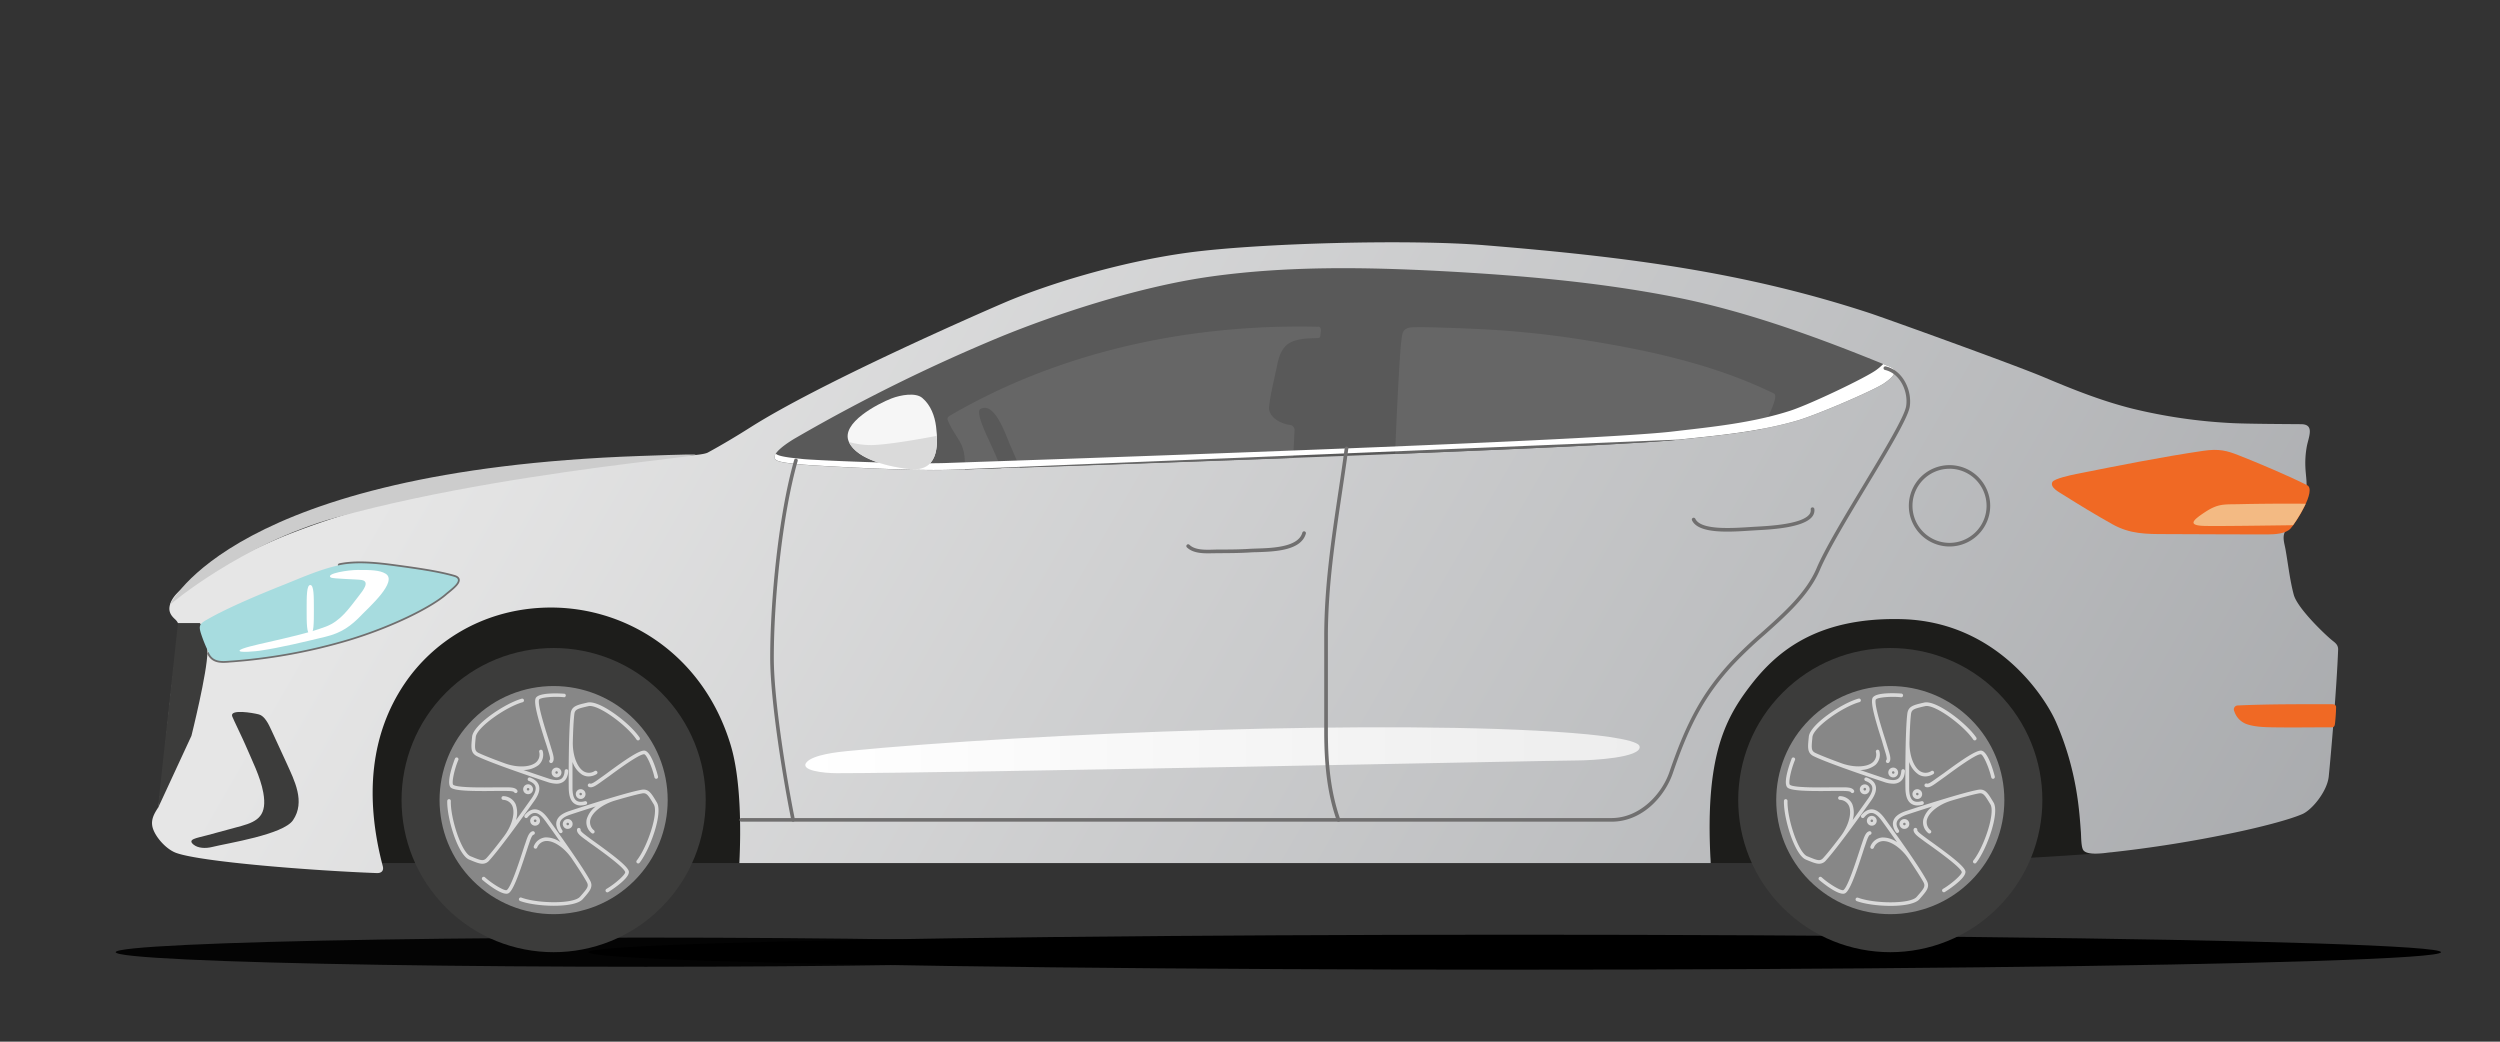 <svg id="Layer_1" data-name="Layer 1" xmlns="http://www.w3.org/2000/svg" xmlns:xlink="http://www.w3.org/1999/xlink" viewBox="0 0 1200 500"><rect x="0" y="0" width="1200" height="500" fill="#333333" stroke="none"/><defs><style>.cls-1{opacity:0.92;}.cls-2{fill:#1d1d1b;}.cls-3{fill:#3c3c3b;}.cls-4{fill:#878787;}.cls-5{fill:url(#linear-gradient);}.cls-6{fill:#f06924;}.cls-7{fill:#f3ba83;}.cls-8{fill:#dadada;}.cls-9{fill:#595959;}.cls-10{fill:#666;}.cls-11{fill:#fff;}.cls-12{fill:#f6f6f6;}.cls-13{fill:url(#_ÂÁ_Ï_ÌÌ_È_ËÂÌÚ_230);}.cls-14{fill:#706f6f;}.cls-15{fill:#ccc;}.cls-16{fill:#a7dcdf;}</style><linearGradient id="linear-gradient" x1="255.6" y1="110.4" x2="1069.97" y2="580.57" gradientUnits="userSpaceOnUse"><stop offset="0" stop-color="#e6e6e6"/><stop offset="1" stop-color="#a6a8ab"/></linearGradient><linearGradient id="_ÂÁ_Ï_ÌÌ_È_ËÂÌÚ_230" x1="386.54" y1="360.11" x2="787.04" y2="360.11" gradientUnits="userSpaceOnUse"><stop offset="0" stop-color="#fff"/><stop offset="1" stop-color="#ededed"/></linearGradient></defs><ellipse cx="727.06" cy="457.05" rx="444.62" ry="8.39"/><ellipse class="cls-1" cx="310.01" cy="457.05" rx="254.49" ry="7"/><path class="cls-2" d="M370.51,414.26c.56-11.5.58-23.75,0-36.82-2.54-56.07-46.9-101.63-104.75-101.63S161,321.31,161,377.44a342.73,342.73,0,0,0,2,36.82Z"/><circle class="cls-3" cx="265.74" cy="384.05" r="73" transform="translate(-193.73 300.39) rotate(-45)"/><circle class="cls-4" cx="265.74" cy="384.05" r="54.75" transform="translate(-193.73 300.39) rotate(-45)"/><path class="cls-2" d="M1013.25,409.13a151.85,151.85,0,0,0-1.6-25.08c-8.23-58.4-38.22-102-104.31-106.79-62.23-4.48-106.68,47.85-108.93,106.79a127.78,127.78,0,0,0,2.24,30.21h91C952,414.26,1013.25,409.13,1013.25,409.13Z"/><circle class="cls-3" cx="907.34" cy="384.05" r="73" transform="translate(-5.81 754.07) rotate(-45)"/><circle class="cls-4" cx="907.34" cy="384.05" r="54.75" transform="translate(-5.81 754.07) rotate(-45)"/><path class="cls-5" d="M1119.43,307.37c-3.5-2.85-16.72-15.45-18.44-21.95-1.88-7.11-2.66-14.47-3.94-21.7-.5-2.82-1.61-5.8-.27-8.49,1.7-3.39,9.51-15.69,10.12-19.06.66-3.67-.05-7.41-.27-11.08a44.57,44.57,0,0,1,.63-10.76c.85-4.56,3.91-10.62-2.65-10.72-3.6-.05-26.54-.1-34.38-.58a254.81,254.81,0,0,1-46.47-6.83c-14.71-3.66-28.72-9.24-42.65-15.13-14.4-6.08-77-28.6-83.81-30.83-59.45-19.47-115-26.85-184.44-32.51-36.19-3-108.43-1-141.9,3.44-34.23,4.57-69.31,15.72-89,24.16-14.47,6.22-88.53,38.7-121.8,59.82-6.66,4.22-13.48,8.3-20.39,12.07-2.72,1.49-16.38,1.86-20.39,2.1-44.53,2.61-123.53,14.18-182.82,37.95-7.05,2.82-34.14,15.17-40.31,19.27-4.92,3.26-12.87,7.54-14.64,13.64-.89,3.07.23,5.07,2.4,7.05s1.91,3.69,1.57,6.38c-1.75,14-3.42,27.83-4.88,41.84-1.19,11.44-3.94,40.87-5,42.5-1.65,2.58-3.25,5.35-2.55,8.79,1,4.58,6.4,10.78,11.29,12.61,11.78,4.4,66.33,8.61,96.41,9.73,2.4.1,3.42-1.3,2.91-3.23-8.73-33.17-6.07-63.41,10.62-87.93,13.38-19.65,36.35-34.61,65.2-36.17,38.72-2.09,77.67,21.14,91.16,65.92,4.81,15.93,5,39.94,4.15,56.59H821.12c0-1.29-.12-2.63-.16-3.48-2.22-46.56,6.51-64.89,18.58-80.82,11.9-15.7,30.92-33.83,73.26-32.77,45.82,1.16,69,37.7,74.12,49.5,10.29,23.6,11.2,43.65,11.9,52.67.17,2.17.06,7.27,1.21,8.78,2,2.53,9.14,1.42,12.51,1.06a606.86,606.86,0,0,0,60.53-9.65c10.78-2.27,25.33-5.87,32.1-8.81,4.6-2,11.89-10.88,12.62-18,1.11-10.85,3.85-43.1,4.51-60.89C1122.38,309.45,1120.76,308.45,1119.43,307.37Z"/><path class="cls-6" d="M1121.32,339.38c0-.89-.86-1.35-1.79-1.35-15.18,0-30.36-.1-45.54.6a1.89,1.89,0,0,0-1.53,2.77,9.7,9.7,0,0,0,5.58,6.05c3.76,1.42,8.55,1.6,12.51,1.66,9.62.16,19,0,28.62,0,1.42,0,1.52-1,1.64-1.93S1121.31,342.08,1121.32,339.38Z"/><path class="cls-3" d="M137.49,366.16c-2.35-5.22-4.82-10.39-7.19-15.6-1.4-3.09-3.28-6.9-6-7.63-3-.79-14.15-2.68-12.84.92.48,1.31,5.2,11,6.36,13.76,3,7.1,7.18,15.17,8.56,22.85,1.93,10.78-2.4,13.75-10.49,16-5.47,1.53-11.08,3-16.56,4.49-5,1.36-9.71,1.86-6.33,4.54,2.12,1.67,5.67,1.85,8.84,1.06,7.31-1.83,34.11-5.92,38.8-12.85C146.72,384.79,141.23,374.47,137.49,366.16Z"/><path class="cls-6" d="M1107.43,232.9c-8.65-4.42-24-10.88-33-14.41-5.35-2.09-9.15-3.23-16.85-2.1-20.36,3-40.83,7.13-61,11.13-2.26.45-10.69,2.24-11.46,3.88-1.25,2.63,3.4,4.91,5.06,6,7.81,4.91,15.79,9.79,23.87,14.29,8.38,4.66,16,4.68,25.74,4.68,10.77,0,42.73.23,48.6.16,3.74-.05,8.73-.28,11.13-2.89S1112.08,235.28,1107.43,232.9Z"/><path class="cls-7" d="M1075.06,242c-7.47.18-10.23-.45-16.82,3.93-5.38,3.59-8.78,6.35.24,6.52,7.86.13,27.55-.16,42.16-.35a67.41,67.41,0,0,0,6.08-10.29C1098.33,241.67,1083.61,241.8,1075.06,242Z"/><path class="cls-8" d="M262.76,359.13c.13.43.26.87.4,1.31.47,1.53,1.19,3.84.71,4.37a.87.87,0,0,0,.06,1.24.89.89,0,0,0,1.23-.06c1.15-1.27.43-3.6-.33-6.07-.13-.42-.27-.85-.39-1.27-.2-.71-.57-1.87-1-3.3-1.66-5.2-5.56-17.38-4.68-19.53.43-1.05,7.22-1.68,12.1-1.14A.87.87,0,0,0,271,333c-.12,0-12.56-1.07-13.9,2.21-.94,2.28,1.08,9.62,4.63,20.72C262.2,357.29,262.56,358.43,262.76,359.13Z"/><path class="cls-8" d="M229,363c7.31,3.52,27.66,10.34,33.73,12.35a14.26,14.26,0,0,0,4.37.83,5.64,5.64,0,0,0,3.26-.9c1.45-1,2.25-2.7,2.41-5.14a.86.86,0,0,0-.81-.92.87.87,0,0,0-.93.81c-.12,1.87-.67,3.15-1.64,3.81-1.24.83-3.3.78-6.11-.15-2.37-.79-6.94-2.31-12-4.08a12,12,0,0,0,7.23-2.36,6.65,6.65,0,0,0,2-6.69.87.87,0,1,0-1.71.34,4.94,4.94,0,0,1-1.47,5c-2.82,2.44-9,2.66-14.95.53h0c-5.1-1.86-9.83-3.69-12.61-5-2-.95-1.94-2.23-1.48-7l.06-.62c.44-4.68,14.6-14.57,22.6-16.77a.88.88,0,0,0-.46-1.69c-7.95,2.19-23.33,12.44-23.88,18.29l-.06.63C226.09,358.9,225.85,361.46,229,363Z"/><path class="cls-8" d="M264.78,370.81a2.36,2.36,0,1,0,2.36-2.36A2.36,2.36,0,0,0,264.78,370.81Zm3,0a.61.61,0,1,1-.61-.62A.61.61,0,0,1,267.75,370.81Z"/><path class="cls-8" d="M237.63,379.66c1.48,0,2.68,0,3.41,0h1.36c1.61,0,4,0,4.39.6a.9.9,0,0,0,.75.43.81.81,0,0,0,.45-.13.87.87,0,0,0,.3-1.19c-.88-1.47-3.33-1.47-5.89-1.45h-1.34c-.74,0-1.95,0-3.45,0-5.46.08-18.25.25-20.05-1.22-.87-.72.49-7.39,2.44-11.91a.87.87,0,0,0-1.6-.69c-.05.12-4.68,11.71-1.94,14C218.37,379.6,226,379.81,237.63,379.66Z"/><path class="cls-8" d="M234.87,413c5.48-6,17.95-23.44,21.64-28.66,2.07-2.92,2.78-5.32,2.16-7.32-.51-1.66-1.93-2.94-4.21-3.8a.87.87,0,0,0-.62,1.63c1.76.66,2.82,1.56,3.16,2.68.44,1.43-.21,3.38-1.92,5.81-1.44,2-4.22,5.95-7.4,10.31a11.92,11.92,0,0,0-.16-7.6,6.66,6.66,0,0,0-5.8-3.9.89.89,0,0,0-1,.78.88.88,0,0,0,.78,1,5,5,0,0,1,4.39,2.87c1.5,3.41-.08,9.36-3.85,14.45h0c-3.27,4.34-6.41,8.33-8.5,10.6-1.48,1.61-2.7,1.21-7.1-.62l-.58-.23c-4.35-1.79-9.69-18.22-9.46-26.52a.86.86,0,0,0-.85-.89h0a.87.87,0,0,0-.87.85c-.23,8.24,5.1,25.93,10.53,28.17l.58.24c2.43,1,4.25,1.75,5.8,1.75A4.21,4.21,0,0,0,234.87,413Z"/><path class="cls-8" d="M251.22,378.16a2.36,2.36,0,0,0,.18,1.8,2.32,2.32,0,0,0,1.39,1.14h0a2.33,2.33,0,0,0,2.94-1.56,2.3,2.3,0,0,0-.17-1.8,2.34,2.34,0,0,0-3.19-1A2.34,2.34,0,0,0,251.22,378.16Zm1.67.51a.62.62,0,0,1,.77-.41.63.63,0,0,1,.41.77.61.61,0,0,1-.77.4.56.56,0,0,1-.36-.29A.6.6,0,0,1,252.89,378.67Z"/><path class="cls-8" d="M253.58,406l.45-1.29c.51-1.52,1.28-3.81,2-4a.87.87,0,0,0-.36-1.71c-1.68.36-2.46,2.67-3.28,5.11-.14.43-.28.85-.43,1.26-.25.7-.63,1.86-1.09,3.29-1.69,5.19-5.66,17.34-7.63,18.57-.95.6-6.83-2.85-10.48-6.15a.87.87,0,0,0-1.17,1.3c.08.07,7.72,6.61,11.46,6.61a2.05,2.05,0,0,0,1.12-.28c2.09-1.3,4.75-8.43,8.36-19.51C253,407.83,253.34,406.69,253.58,406Z"/><path class="cls-8" d="M263.08,392.9c-2.11-2.91-4.15-4.35-6.24-4.42h-.14c-1.69,0-3.31.93-4.82,2.76a.88.88,0,0,0,.12,1.23.87.87,0,0,0,1.23-.12c1.19-1.44,2.34-2.17,3.56-2.12,1.49,0,3.13,1.29,4.87,3.69,1.47,2,4.28,5.92,7.38,10.34a12,12,0,0,0-7.25-2.31,6.64,6.64,0,0,0-5.56,4.24.87.87,0,0,0,1.58.72,4.93,4.93,0,0,1,4.14-3.22c3.71-.31,8.83,3.09,12.44,8.3h0c3.05,4.49,5.82,8.75,7.29,11.46,1.05,1.93.27,2.94-2.87,6.53l-.42.47c-3.09,3.54-20.36,3.29-28.14.39a.87.87,0,0,0-1.12.51.88.88,0,0,0,.51,1.13c3.81,1.41,10.23,2.29,16.22,2.29,6.17,0,11.88-.93,13.85-3.17l.41-.47c3.07-3.51,4.77-5.44,3.1-8.51C279.34,415.5,266.82,398.07,263.08,392.9Z"/><path class="cls-8" d="M255.48,395.89a2.36,2.36,0,1,0-.54-3.3A2.36,2.36,0,0,0,255.48,395.89Zm.88-2.27a.61.61,0,0,1,.5-.26.61.61,0,0,1,.1,1.22.62.62,0,0,1-.46-.11.63.63,0,0,1-.25-.4A.6.6,0,0,1,256.36,393.62Z"/><path class="cls-8" d="M285.72,404.3c-1.2-.86-2.18-1.56-2.76-2-.35-.28-.72-.55-1.09-.82-1.29-1-3.25-2.38-3.18-3.09a.87.87,0,1,0-1.73-.17c-.17,1.7,1.8,3.14,3.88,4.67l1.07.79c.59.45,1.57,1.16,2.79,2,4.44,3.19,14.81,10.65,15.38,12.91.28,1.09-4.79,5.64-9,8.11a.89.89,0,0,0-.31,1.2.87.87,0,0,0,1.19.31c.11-.06,10.73-6.62,9.86-10.05C301.17,415.81,295.18,411.11,285.72,404.3Z"/><path class="cls-8" d="M315.29,385.18l-.32-.54c-2.41-4-3.73-6.19-7.17-5.53-7.95,1.52-28.37,8.16-34.44,10.16-3.41,1.12-5.4,2.63-6.1,4.6-.58,1.64-.2,3.51,1.12,5.56a.88.88,0,1,0,1.47-.95c-1-1.57-1.33-2.92-.94-4,.49-1.41,2.18-2.59,5-3.52,2.37-.78,6.94-2.27,12.09-3.89a11.92,11.92,0,0,0-4.39,6.2,6.63,6.63,0,0,0,2.34,6.59.87.87,0,0,0,1.24-.06.88.88,0,0,0-.06-1.23,5,5,0,0,1-1.82-4.92c.82-3.64,5.63-7.47,11.69-9.33h0c5.22-1.54,10.11-2.89,13.14-3.47,2.15-.41,2.89.64,5.34,4.72l.33.54c2.43,4-3.05,20.4-8.17,26.93a.88.88,0,0,0,.15,1.23.9.9,0,0,0,.53.19.88.88,0,0,0,.69-.34C312.09,407.6,318.33,390.21,315.29,385.18Z"/><path class="cls-8" d="M272.15,397.86l.35,0a2.35,2.35,0,0,0,1.89-3.76h0a2.35,2.35,0,0,0-3.3-.49,2.38,2.38,0,0,0-.49,3.3A2.42,2.42,0,0,0,272.15,397.86Zm0-2.83a.63.63,0,0,1,.37-.12.62.62,0,0,1,.36,1.11.66.66,0,0,1-.45.11.58.58,0,0,1-.4-.24.63.63,0,0,1-.12-.46A.64.64,0,0,1,272.13,395Z"/><path class="cls-8" d="M288.4,373.27c-.37.25-.74.52-1.11.79-1.3.94-3.28,2.35-3.92,2.07a.87.87,0,0,0-.7,1.6,2.18,2.18,0,0,0,.87.17c1.4,0,3-1.18,4.77-2.43l1.08-.77c.61-.42,1.59-1.15,2.81-2,4.39-3.24,14.71-10.83,17-10.66,1.13.07,3.9,6.29,4.94,11.09a.87.87,0,1,0,1.71-.37c0-.12-3-12.24-6.54-12.47-2.49-.15-8.77,4.09-18.15,11C290,372.14,289,372.85,288.4,373.27Z"/><path class="cls-8" d="M275.55,385.62a5.14,5.14,0,0,0,3.19,1,9.77,9.77,0,0,0,2.45-.35.87.87,0,0,0-.45-1.69c-1.81.49-3.2.37-4.13-.34-1.19-.9-1.8-2.87-1.81-5.84,0-2.49,0-7.3,0-12.69a11.94,11.94,0,0,0,4.55,6.08,6.17,6.17,0,0,0,3.19.9,7.67,7.67,0,0,0,3.8-1.1.87.87,0,1,0-.86-1.52,4.94,4.94,0,0,1-5.24.22c-3.21-1.9-5.39-7.65-5.29-14h0c.13-5.43.36-10.5.74-13.56.27-2.18,1.49-2.55,6.14-3.64l.6-.14c4.58-1.06,18.48,9.18,23.12,16.06a.88.88,0,0,0,1.45-1c-4.61-6.84-19.23-18.12-25-16.78l-.61.14c-4.54,1.06-7.05,1.65-7.47,5.12-1,8.05-1,29.52-.92,35.9C273.07,382,273.89,384.35,275.55,385.62Z"/><path class="cls-8" d="M278,378.91a2.32,2.32,0,0,0-1.36,1.19,2.35,2.35,0,0,0,2.11,3.4,2.46,2.46,0,0,0,.76-.12,2.36,2.36,0,0,0-1.51-4.47Zm.95,2.81a.61.61,0,0,1-.78-.38.64.64,0,0,1,0-.47.61.61,0,0,1,.36-.31h0a.63.63,0,0,1,.19,0,.62.62,0,0,1,.59.42A.61.61,0,0,1,278.93,381.72Z"/><path class="cls-8" d="M904.37,359.13c.12.43.26.87.39,1.31.48,1.53,1.19,3.84.71,4.37a.87.87,0,0,0,.65,1.46.86.86,0,0,0,.64-.28c1.15-1.27.43-3.6-.33-6.07-.13-.42-.27-.85-.39-1.27-.2-.71-.57-1.87-1-3.3-1.66-5.2-5.56-17.38-4.67-19.53.42-1.05,7.21-1.68,12.09-1.14a.88.88,0,0,0,1-.77.87.87,0,0,0-.77-1c-.13,0-12.57-1.07-13.91,2.21-.93,2.28,1.08,9.62,4.63,20.72C903.8,357.29,904.16,358.43,904.37,359.13Z"/><path class="cls-8" d="M870.6,363c7.31,3.52,27.67,10.34,33.73,12.35a14.26,14.26,0,0,0,4.37.83,5.69,5.69,0,0,0,3.27-.9c1.44-1,2.25-2.7,2.4-5.14a.86.86,0,0,0-.81-.92.88.88,0,0,0-.93.81c-.12,1.87-.67,3.15-1.64,3.81-1.24.83-3.3.78-6.11-.15-2.37-.79-6.93-2.31-12-4.08a12,12,0,0,0,7.23-2.36,6.65,6.65,0,0,0,2-6.69.87.87,0,0,0-1-.69.88.88,0,0,0-.69,1,4.92,4.92,0,0,1-1.47,5c-2.82,2.44-9,2.66-14.94.53h0c-5.11-1.86-9.84-3.69-12.62-5-2-.95-1.94-2.23-1.48-7l.06-.62c.44-4.68,14.6-14.57,22.6-16.77a.87.87,0,0,0,.61-1.08.88.88,0,0,0-1.07-.61c-8,2.19-23.32,12.44-23.88,18.29l-.06.63C867.7,358.9,867.45,361.46,870.6,363Z"/><path class="cls-8" d="M906.38,370.81a2.36,2.36,0,1,0,2.36-2.36A2.36,2.36,0,0,0,906.38,370.81Zm3,0a.61.61,0,1,1-.61-.62A.61.61,0,0,1,909.35,370.81Z"/><path class="cls-8" d="M879.23,379.66c1.49,0,2.68,0,3.41,0H884c1.61,0,4,0,4.4.6a.88.88,0,0,0,.75.43.8.8,0,0,0,.44-.13.86.86,0,0,0,.3-1.19c-.87-1.47-3.32-1.47-5.89-1.45h-1.34c-.73,0-1.95,0-3.45,0-5.46.08-18.24.25-20.05-1.22-.87-.72.5-7.39,2.44-11.91a.87.87,0,0,0-1.6-.69c0,.12-4.68,11.71-1.94,14C860,379.6,867.57,379.81,879.23,379.66Z"/><path class="cls-8" d="M876.47,413c5.48-6,17.95-23.44,21.64-28.66,2.07-2.92,2.78-5.32,2.16-7.32-.51-1.66-1.92-2.94-4.21-3.8a.87.87,0,0,0-.61,1.63c1.75.66,2.81,1.56,3.16,2.68.43,1.43-.21,3.38-1.93,5.81-1.44,2-4.22,5.95-7.4,10.31a12,12,0,0,0-.15-7.6,6.68,6.68,0,0,0-5.81-3.9.89.89,0,0,0-1,.78.88.88,0,0,0,.78,1,4.94,4.94,0,0,1,4.39,2.87c1.51,3.41-.08,9.36-3.85,14.45h0c-3.27,4.34-6.41,8.33-8.5,10.6-1.48,1.61-2.69,1.21-7.1-.62l-.58-.23c-4.35-1.79-9.68-18.22-9.45-26.52a.87.87,0,0,0-.85-.89h0a.87.87,0,0,0-.87.85c-.23,8.24,5.1,25.93,10.54,28.17l.57.24c2.43,1,4.25,1.75,5.8,1.75A4.2,4.2,0,0,0,876.47,413Z"/><path class="cls-8" d="M892.82,378.16A2.36,2.36,0,0,0,893,380a2.32,2.32,0,0,0,1.39,1.14h0a2.35,2.35,0,0,0,2.77-3.36,2.34,2.34,0,0,0-3.19-1A2.37,2.37,0,0,0,892.82,378.16Zm1.67.51a.62.62,0,1,1,1.18.36.61.61,0,0,1-.77.4.61.61,0,0,1-.36-.29A.64.64,0,0,1,894.49,378.67Z"/><path class="cls-8" d="M895.19,406c.15-.42.29-.86.44-1.29.51-1.52,1.28-3.81,2-4a.87.87,0,0,0-.36-1.71c-1.68.36-2.45,2.67-3.28,5.11-.14.43-.28.85-.43,1.26-.25.7-.62,1.86-1.09,3.29-1.69,5.19-5.65,17.34-7.63,18.57-1,.6-6.83-2.85-10.48-6.15a.88.88,0,0,0-1.23.06.89.89,0,0,0,.06,1.24c.09.07,7.72,6.61,11.46,6.61a2,2,0,0,0,1.12-.28c2.09-1.3,4.75-8.43,8.36-19.51C894.57,407.83,894.94,406.69,895.19,406Z"/><path class="cls-8" d="M904.68,392.9c-2.1-2.91-4.14-4.35-6.23-4.42-1.74,0-3.41.88-5,2.76a.86.86,0,0,0,.12,1.23.87.87,0,0,0,1.23-.12c1.18-1.44,2.35-2.17,3.55-2.12,1.49,0,3.13,1.29,4.87,3.69,1.47,2,4.28,5.92,7.38,10.34A11.92,11.92,0,0,0,903.4,402a6.64,6.64,0,0,0-5.57,4.24.87.87,0,0,0,.43,1.15.88.88,0,0,0,1.16-.43,4.93,4.93,0,0,1,4.13-3.22c3.72-.31,8.83,3.09,12.44,8.3h0c3,4.49,5.82,8.75,7.3,11.46,1,1.93.26,2.94-2.88,6.53l-.41.47c-3.1,3.54-20.37,3.29-28.15.39a.87.87,0,0,0-1.12.51.88.88,0,0,0,.51,1.13c3.81,1.41,10.23,2.29,16.22,2.29,6.17,0,11.89-.93,13.85-3.17l.41-.47c3.08-3.51,4.77-5.44,3.1-8.51C921,415.5,908.42,398.07,904.68,392.9Z"/><path class="cls-8" d="M897.08,395.89a2.36,2.36,0,1,0-.53-3.3A2.36,2.36,0,0,0,897.08,395.89Zm.88-2.27a.61.61,0,0,1,.5-.26.6.6,0,0,1,.36.12.61.61,0,0,1,.14.85.62.62,0,0,1-.4.25.64.64,0,0,1-.46-.11.58.58,0,0,1-.24-.4A.6.6,0,0,1,898,393.62Z"/><path class="cls-8" d="M927.33,404.3c-1.21-.86-2.18-1.56-2.76-2-.36-.28-.73-.55-1.1-.82-1.29-1-3.24-2.38-3.17-3.09a.89.89,0,0,0-.79-1,.88.88,0,0,0-1,.79c-.17,1.7,1.8,3.14,3.88,4.67l1.07.79c.59.45,1.57,1.16,2.8,2,4.43,3.19,14.8,10.65,15.38,12.91.28,1.09-4.79,5.64-9,8.11a.88.88,0,0,0-.32,1.2.89.89,0,0,0,.76.43.82.82,0,0,0,.43-.12c.11-.06,10.73-6.62,9.86-10.05C942.77,415.81,936.79,411.11,927.33,404.3Z"/><path class="cls-8" d="M956.9,385.18l-.33-.54c-2.4-4-3.73-6.19-7.17-5.53-7.94,1.52-28.37,8.16-34.44,10.16-3.41,1.12-5.4,2.63-6.1,4.6-.58,1.64-.2,3.51,1.13,5.56a.87.87,0,1,0,1.46-.95c-1-1.57-1.33-2.92-.94-4,.5-1.41,2.18-2.59,5-3.52,2.37-.78,6.93-2.27,12.08-3.89a12,12,0,0,0-4.39,6.2,6.67,6.67,0,0,0,2.34,6.59.89.89,0,0,0,.59.23.87.87,0,0,0,.59-1.52,5,5,0,0,1-1.82-4.92c.82-3.64,5.63-7.47,11.69-9.33h0c5.21-1.54,10.1-2.89,13.13-3.47,2.15-.41,2.89.64,5.35,4.72l.32.54c2.43,4-3,20.4-8.17,26.93a.88.88,0,0,0,.15,1.23.91.91,0,0,0,.54.19.86.86,0,0,0,.68-.34C953.69,407.6,959.93,390.21,956.9,385.18Z"/><path class="cls-8" d="M913.75,397.86l.36,0a2.35,2.35,0,0,0,1.89-3.76h0a2.35,2.35,0,0,0-3.3-.49,2.3,2.3,0,0,0-.93,1.55,2.34,2.34,0,0,0,.44,1.75A2.38,2.38,0,0,0,913.75,397.86Zm0-2.83a.6.6,0,0,1,.36-.12.62.62,0,0,1,.37,1.11.69.69,0,0,1-.46.11.6.6,0,0,1-.4-.24.58.58,0,0,1-.11-.46A.6.6,0,0,1,913.74,395Z"/><path class="cls-8" d="M930,373.27c-.37.25-.74.52-1.11.79-1.3.94-3.27,2.35-3.92,2.07a.87.87,0,0,0-1.15.45.88.88,0,0,0,.45,1.15,2.18,2.18,0,0,0,.87.17c1.41,0,3.05-1.18,4.77-2.43l1.08-.77c.61-.42,1.59-1.15,2.81-2,4.39-3.24,14.68-10.83,17-10.66,1.13.07,3.9,6.29,5,11.09a.87.87,0,1,0,1.7-.37c0-.12-3-12.24-6.54-12.47-2.48-.15-8.76,4.09-18.14,11C931.57,372.14,930.6,372.85,930,373.27Z"/><path class="cls-8" d="M917.16,385.62a5.1,5.1,0,0,0,3.19,1,9.7,9.7,0,0,0,2.44-.35.87.87,0,1,0-.45-1.69c-1.81.49-3.2.37-4.13-.34-1.18-.9-1.79-2.87-1.81-5.84,0-2.49,0-7.3,0-12.69a11.93,11.93,0,0,0,4.54,6.08,6.2,6.2,0,0,0,3.2.9,7.67,7.67,0,0,0,3.79-1.1.87.87,0,1,0-.86-1.52,4.94,4.94,0,0,1-5.24.22c-3.21-1.9-5.38-7.65-5.28-14h0c.14-5.43.36-10.5.74-13.56.27-2.18,1.5-2.55,6.14-3.64l.61-.14c4.57-1.06,18.47,9.18,23.12,16.06a.87.87,0,1,0,1.44-1c-4.61-6.84-19.24-18.12-25-16.78l-.61.14c-4.54,1.06-7,1.65-7.47,5.12-1,8.05-1,29.52-.92,35.9C914.67,382,915.49,384.35,917.16,385.62Z"/><path class="cls-8" d="M919.58,378.91a2.36,2.36,0,0,0-1.48,3,2.34,2.34,0,0,0,2.23,1.6,2.46,2.46,0,0,0,.76-.12,2.36,2.36,0,0,0-1.51-4.47Zm.95,2.81a.6.6,0,0,1-.77-.38.55.55,0,0,1,0-.47.59.59,0,0,1,.35-.31h0a.69.69,0,0,1,.2,0,.62.62,0,0,1,.58.42A.6.6,0,0,1,920.53,381.72Z"/><path class="cls-9" d="M907.05,176c-31.28-12.85-67.71-26.5-103.62-33.5-36.43-7.11-73.11-10.27-110.19-12.3-37.45-2-75.21-2.65-112.4,2.59-35.33,5-75.19,18.5-100.33,28.77a829.63,829.63,0,0,0-98.45,48.58c-2.55,1.46-13.53,8.15-9.35,10.8,2,1.26,9.49,1.77,12.71,2.1,4.72.49,51.83,3.19,70.7,2.48,7.89-.3,307.37-9.92,349.72-14.49,18.95-2,38.47-3.75,56.85-9.14,9.54-2.79,36.82-14.54,41.67-17.87C908.18,181.41,912,178,907.05,176Z"/><path class="cls-10" d="M632.76,156.82l-1.1,0c-61.11-1.25-122.81,11.84-175.73,42.7-1,.61-1.35,1.24-1,2.11,1.42,3.71,3.71,6.8,5.7,10.21,2.55,4.36,2.59,8.75,2.52,13.5l17.47-.58q-2.48-5.85-5.11-11.64c-1.62-3.59-7.51-15.36-4.88-16.81,6.85-3.77,12.19,12.69,14.06,16.89,1.67,3.75,3.2,7.53,4.85,11.26,31.25-1,80.53-2.74,131.19-4.62q.31-6.79.66-13.57a2.47,2.47,0,0,0-2.22-2.29c-4.66-.65-10.65-3.87-10-9.08s1.87-10.42,3-15.57c1-4.39,1.57-9.71,4.8-13.11,3.58-3.77,10.39-3.8,15.19-3.94,1.29,0,1.5-.31,1.63-1.3,0-.19.18-1.62.21-2C634.12,157.41,633.64,156.87,632.76,156.82Z"/><path class="cls-10" d="M851.29,188.79c-28.74-14-60.57-20.82-92-25.78a458.37,458.37,0,0,0-50.83-5.13c-7.75-.34-30-1.29-32.35-.54-3,.95-3,2.83-3.44,6.06-.87,6.18-2.51,40.47-3,54.51,62.9-2.49,119.42-5.07,136.1-6.87,13.41-1.45,27.09-2.73,40.47-5.26a8.17,8.17,0,0,1,.17-.86C847,202.9,854.59,189.75,851.29,188.79Z"/><path class="cls-11" d="M805.84,211c18.95-2,38.47-3.75,56.85-9.14,9.54-2.79,36.82-14.54,41.67-17.87,3.82-2.62,7.62-6,2.69-8l-3.1-1.26a27.77,27.77,0,0,1-3.17,2.74c-4.82,3.66-31.91,16.57-41.39,19.65-18.25,5.92-37.65,7.79-56.47,10-42.06,5-339.68,14.75-347.52,15.08-18.74.78-65.38-1.34-70.07-1.87-3.2-.36-10.66-.93-12.63-2.31a2.42,2.42,0,0,1-.34-.28c-.79,1.24-.88,2.37.35,3.15,2,1.26,9.49,1.77,12.71,2.1,4.72.49,51.83,3.19,70.7,2.48Z"/><path class="cls-12" d="M449.31,204.69c-.64-4.91-2.47-10.18-6.62-13.69-3.17-2.68-10.28-1.48-14.79.26-6.28,2.43-24.49,11.73-20.46,20.78,3.94,8.83,20.57,12.22,29.24,13.12C449.86,226.52,450.64,214.87,449.31,204.69Z"/><path class="cls-8" d="M407.49,212.15c4,8.75,20.55,12.12,29.19,13,11.25,1.16,13.46-7.16,13-15.95,0,0-21.26,4.19-31.3,4.45A39.45,39.45,0,0,1,407.49,212.15Z"/><path class="cls-13" d="M787,358.22c-.88-3.82-26.4-5.93-33-6.44-84.37-6.55-256.93-.14-347.57,8.76-4.29.42-16.12,1.71-19.25,5.32-3.47,4,8.19,5.27,14.45,5.27,55.58,0,340-6.05,355-6.1C764.25,365,788.26,363.71,787,358.22Z"/><path class="cls-14" d="M380.7,394.41a.88.88,0,0,1-.86-.7c-3.92-19.29-10.14-57.5-10.15-77.94,0-27.12,3.94-68.47,11.52-95a.87.87,0,1,1,1.68.48c-7.54,26.4-11.47,67.54-11.46,94.54,0,20.31,6.22,58.37,10.12,77.59a.87.87,0,0,1-.68,1Z"/><path class="cls-14" d="M642.45,394.41a.88.88,0,0,1-.82-.58c-4.16-11.83-6-25-6-42.81,0-4.54,0-9.17,0-13.85,0-10.73,0-21.83,0-32.31.09-23.69,3.39-45.89,6.89-69.4,1-6.64,2-13.51,2.93-20.34a.88.88,0,0,1,1-.75.86.86,0,0,1,.74,1c-.93,6.85-1.95,13.72-2.94,20.37-3.48,23.44-6.77,45.58-6.86,69.14,0,10.48,0,21.58,0,32.31,0,4.67,0,9.31,0,13.85,0,17.57,1.83,30.59,5.93,42.23a.87.87,0,0,1-.54,1.11A.93.93,0,0,1,642.45,394.41Z"/><path class="cls-14" d="M773.55,394.41H355.73a.88.88,0,0,1,0-1.75H773.55c13.28,0,24.05-11.16,27.81-22.2,8.28-24.25,15.89-38,29.1-52.44a207.37,207.37,0,0,1,15.27-14.56c10.43-9.3,21.21-18.91,26.22-30.67,4-9.43,13.44-25.05,22.55-40.16,9.65-16,19.63-32.58,20.44-37.65,1.11-6.92-2.82-15.78-10.23-17.42a.88.88,0,0,1,.38-1.71c8.35,1.85,12.8,11.72,11.58,19.41-.87,5.41-10.49,21.37-20.68,38.27-9.07,15.06-18.46,30.63-22.43,40-5.16,12.11-16.1,21.86-26.67,31.29a208.18,208.18,0,0,0-15.14,14.43C818.73,333.47,811.21,347,803,371,799.17,382.29,788.31,394.41,773.55,394.41Z"/><path class="cls-14" d="M935.77,262.32a19.53,19.53,0,1,1,19.53-19.53A19.55,19.55,0,0,1,935.77,262.32Zm0-37.31a17.78,17.78,0,1,0,17.78,17.78A17.81,17.81,0,0,0,935.77,225Z"/><path class="cls-14" d="M579.76,265.6c-3.65,0-7.53-.41-10.06-2.86a.87.87,0,0,1,0-1.23.86.86,0,0,1,1.23,0c2.67,2.58,7.62,2.43,11.61,2.31l2-.05h2.19c4.41,0,8.58-.05,12.91-.32,1-.07,2.19-.1,3.49-.15,7.51-.23,20.08-.63,22-7.63a.87.87,0,0,1,1.68.46c-2.28,8.24-15.13,8.65-23.64,8.92-1.29,0-2.45.08-3.44.14-4.38.28-8.57.3-13,.33h-2.18l-1.93.05C581.68,265.57,580.72,265.6,579.76,265.6Z"/><path class="cls-14" d="M829.11,255.18c-7.53,0-14.85-1-16.94-5.42a.87.87,0,1,1,1.58-.75c2.6,5.49,17.16,4.55,25.86,4l2.5-.16,1.1-.06c6.4-.35,21.37-1.19,25.15-5.73a3.14,3.14,0,0,0,.78-2.52.88.88,0,0,1,.75-1,.89.89,0,0,1,1,.76,4.86,4.86,0,0,1-1.16,3.85c-4.27,5.13-19.22,6-26.4,6.36l-1.1.07-2.49.15C836.53,254.94,832.8,255.18,829.11,255.18Z"/><path class="cls-14" d="M107.27,318.17c-3,0-5.88-.67-7.62-4a.87.87,0,0,1,1.55-.8c1.81,3.49,5.13,3.24,9,2.95l1.57-.11A264.28,264.28,0,0,0,166.85,306c21.15-6.37,39.61-15.88,46.23-21.6.42-.36.91-.76,1.42-1.17,1.62-1.32,4.64-3.78,4.43-4.82-.05-.25-.47-.51-1.13-.7-7.75-2.29-18.87-3.8-28.67-5.12-8.43-1.15-18.1-2.1-25.92-.48a.87.87,0,0,1-.35-1.71c8.07-1.67,17.93-.71,26.51.46,9.86,1.33,21,2.85,28.93,5.17,1.36.41,2.15,1.09,2.34,2,.42,2.08-2.36,4.34-5,6.52-.5.41-1,.79-1.38,1.14-6.93,6-25.26,15.44-46.87,21.95a265.68,265.68,0,0,1-55.51,10.24l-1.53.11C109.31,318.1,108.29,318.17,107.27,318.17Z"/><path class="cls-15" d="M81.66,290.18s29.6-64.44,225.5-71.31c84.58-3-50.06,2.82-146.18,29.62C115.66,261.13,81.66,290.18,81.66,290.18Z"/><path class="cls-3" d="M85.43,299.08H95.92s3.63,4,3.63,13.77-7.66,40.34-7.66,40.34L75.77,388Z"/><path class="cls-16" d="M218.05,276.87c-7.75-2.29-18.78-3.79-28.8-5.15-8.1-1.1-18.14-2.13-26.21-.46-9.19,1.9-18.79,6.22-27.59,9.73-9.11,3.63-25.75,10.46-36,16.37-3.55,2-4.19,2.88-3,6.68a67.35,67.35,0,0,0,4,9.69c2.34,4.55,7,3.56,11.36,3.31a264.46,264.46,0,0,0,55.31-10.21c20.46-6.15,39.35-15.55,46.55-21.77C216.6,282.52,222.86,278.29,218.05,276.87Z"/><path class="cls-11" d="M185,275.32c-2.77-1.62-6.83-1.78-13.38-1.74-4.59,0-15.46,1.74-12.86,3.6,1,.72,12.74.82,14.9,1.23,4,.79.65,4.95-1.66,7.92-4.58,5.88-8.52,11.76-15.53,14.42-8.21,3.11-19.17,5.49-27.84,7.49-5.15,1.18-13.14,2.91-13.63,4-.59,1.3,8.61.26,9.53.13,9.84-1.44,22-4.38,31.63-6.71,7.62-1.84,12.23-5,17.75-10.84C176.54,292,191.36,279,185,275.32Z"/><path class="cls-11" d="M150.66,292.6c0,6.51,0,11.79-1.73,11.79s-1.74-5.28-1.74-11.79,0-11.79,1.74-11.79S150.66,286.09,150.66,292.6Z"/></svg>